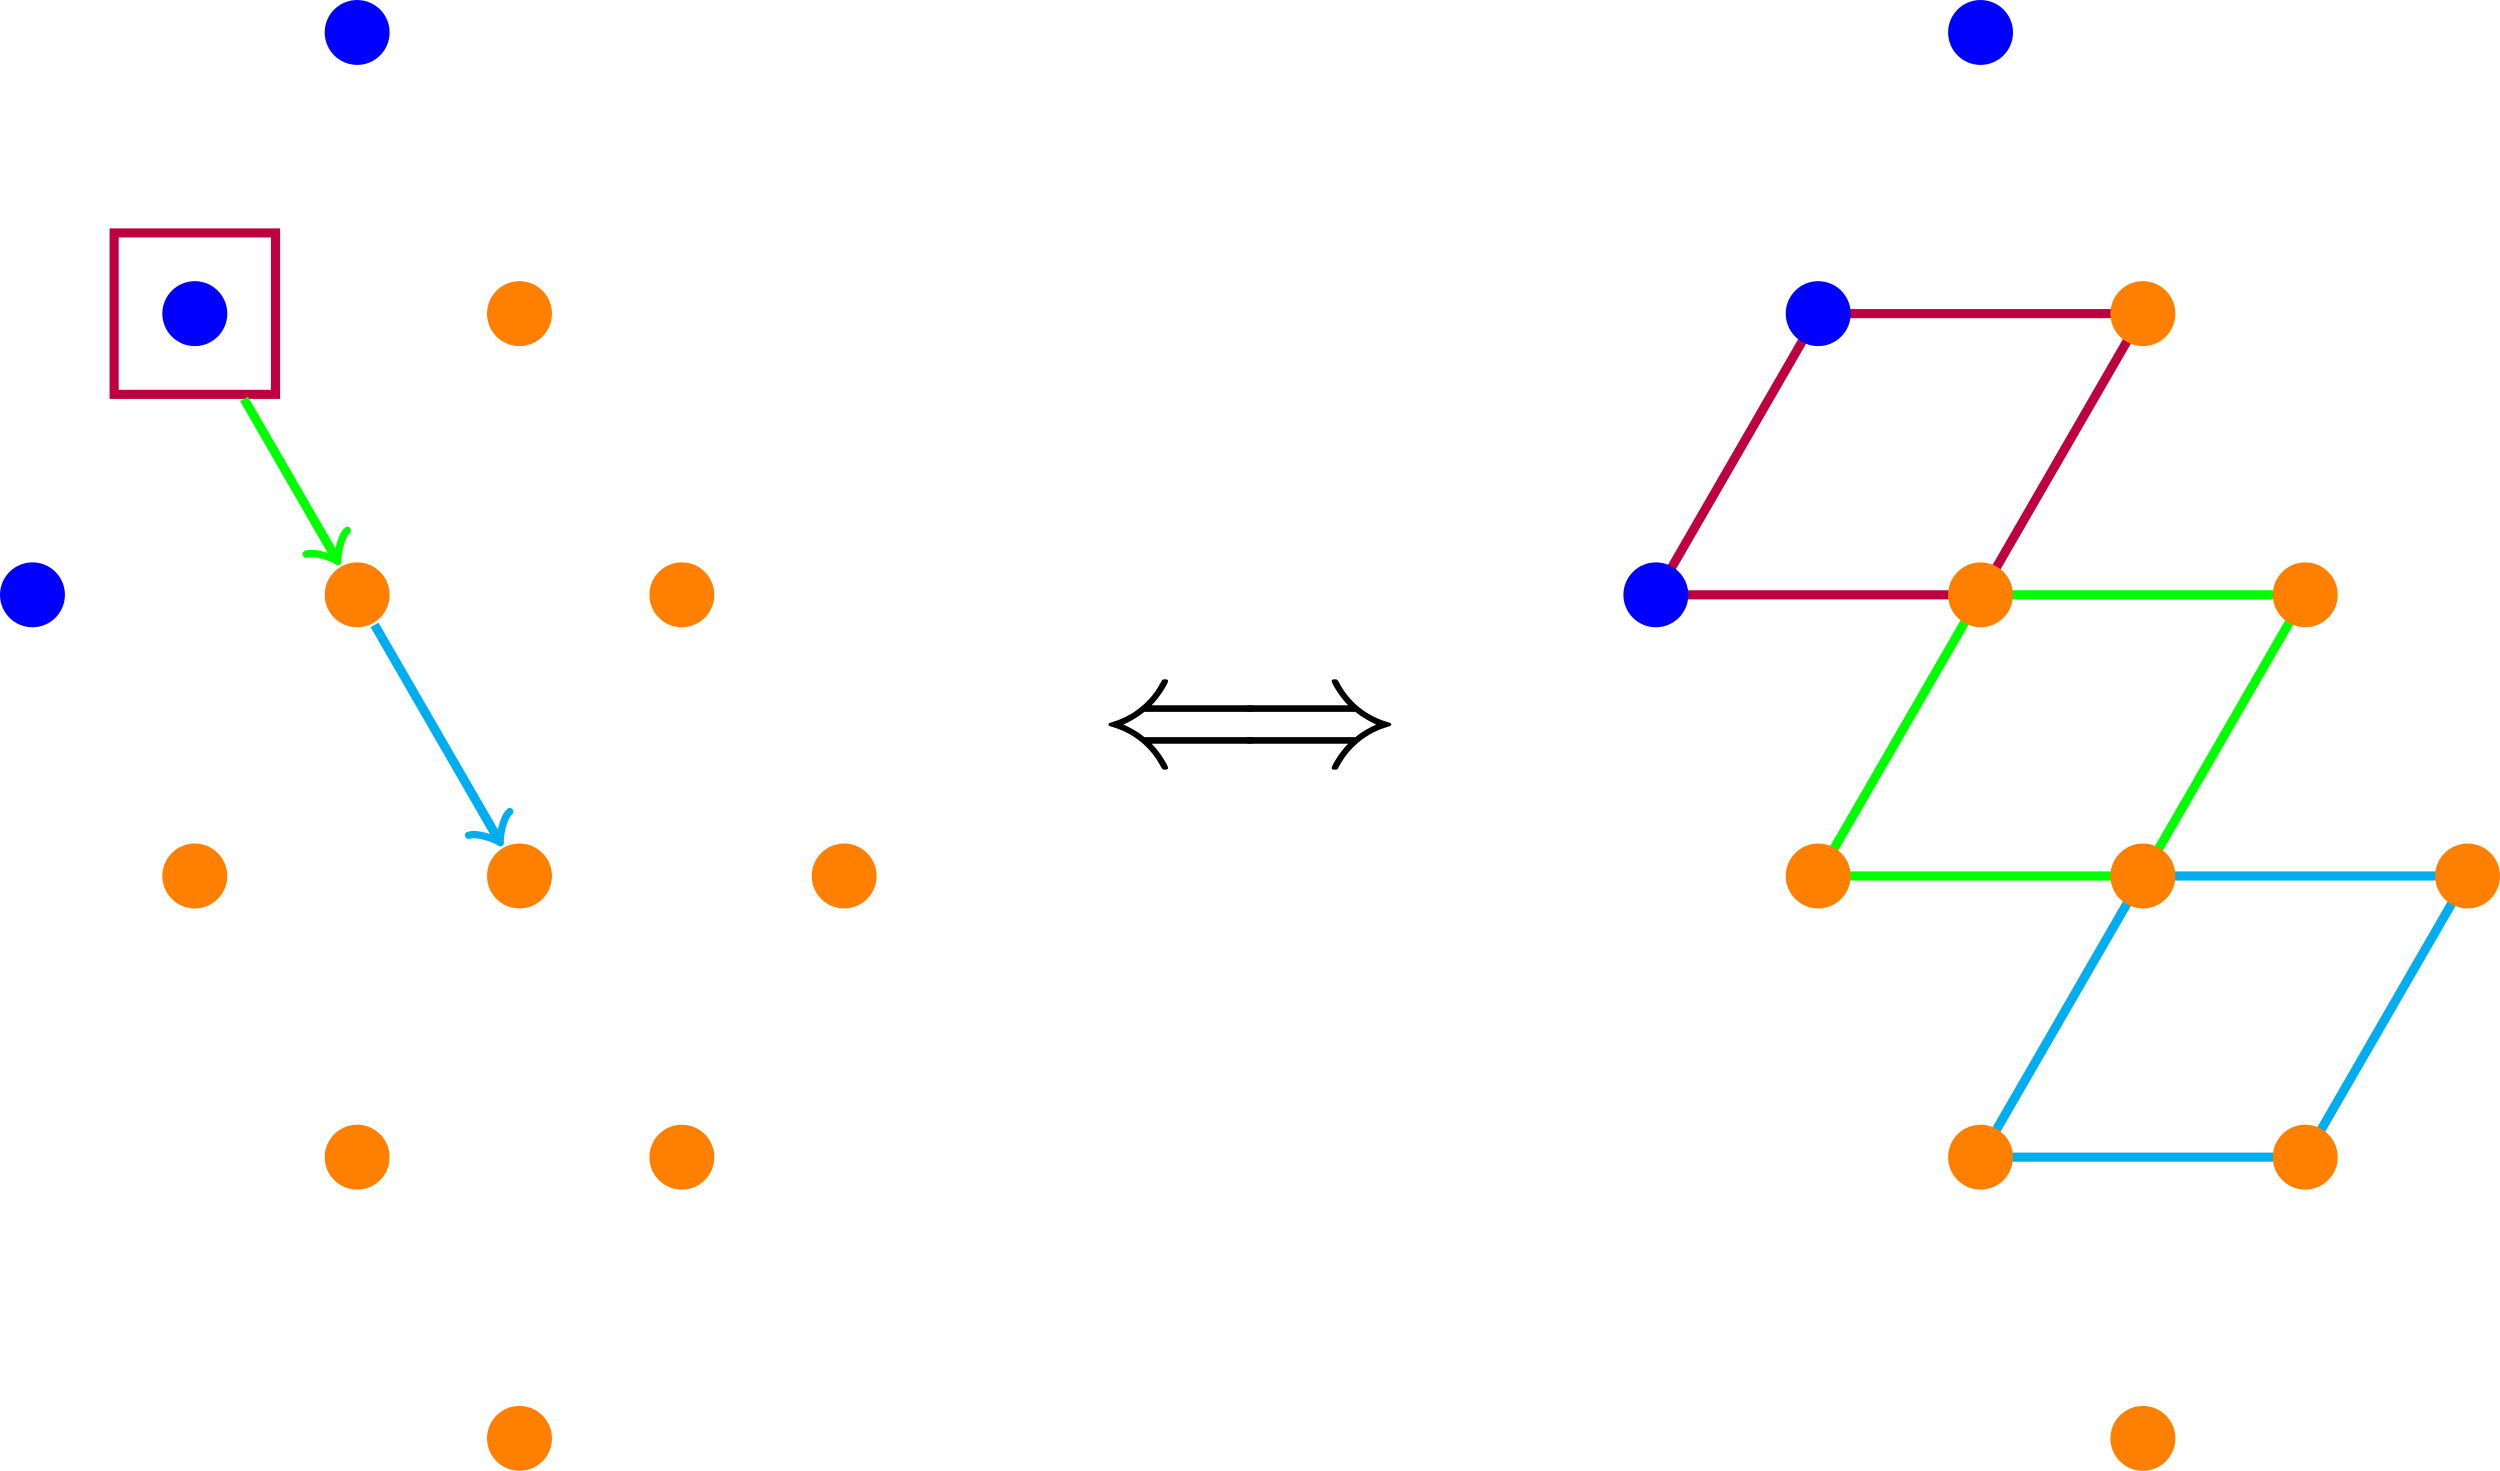<?xml version="1.0" encoding="UTF-8"?>
<svg xmlns="http://www.w3.org/2000/svg" xmlns:xlink="http://www.w3.org/1999/xlink" width="218.267pt" height="128.413pt" viewBox="0 0 218.267 128.413" version="1.1">
<defs>
<g>
<symbol overflow="visible" id="glyph0-0">
<path style="stroke:none;" d=""/>
</symbol>
<symbol overflow="visible" id="glyph0-1">
<path style="stroke:none;" d="M 13.031 -1.906 C 13.281 -1.906 13.547 -1.906 13.547 -2.188 C 13.547 -2.484 13.281 -2.484 13.031 -2.484 L 3.922 -2.484 C 3.312 -3 2.578 -3.375 2.109 -3.578 C 2.625 -3.812 3.328 -4.188 3.922 -4.688 L 13.031 -4.688 C 13.281 -4.688 13.547 -4.688 13.547 -4.984 C 13.547 -5.266 13.281 -5.266 13.031 -5.266 L 4.562 -5.266 C 5.25 -5.922 6 -7.188 6 -7.375 C 6 -7.531 5.812 -7.531 5.719 -7.531 C 5.609 -7.531 5.516 -7.531 5.453 -7.422 C 5.156 -6.875 4.75 -6.109 3.812 -5.281 C 2.828 -4.406 1.859 -4.016 1.125 -3.797 C 0.875 -3.719 0.859 -3.703 0.828 -3.672 C 0.797 -3.656 0.797 -3.609 0.797 -3.578 C 0.797 -3.562 0.797 -3.531 0.812 -3.5 L 0.859 -3.469 C 0.891 -3.453 0.906 -3.438 1.172 -3.359 C 3.109 -2.781 4.547 -1.484 5.344 0.062 C 5.516 0.344 5.516 0.359 5.719 0.359 C 5.812 0.359 6 0.359 6 0.203 C 6 0.016 5.266 -1.234 4.562 -1.906 Z M 13.031 -1.906 "/>
</symbol>
<symbol overflow="visible" id="glyph0-2">
<path style="stroke:none;" d="M 10.406 -4.688 C 11.016 -4.172 11.75 -3.797 12.219 -3.578 C 11.703 -3.359 11 -2.984 10.406 -2.484 L 1.312 -2.484 C 1.062 -2.484 0.781 -2.484 0.781 -2.188 C 0.781 -1.906 1.047 -1.906 1.297 -1.906 L 9.766 -1.906 C 9.078 -1.25 8.328 0.016 8.328 0.203 C 8.328 0.359 8.516 0.359 8.609 0.359 C 8.719 0.359 8.828 0.359 8.875 0.25 C 9.188 -0.297 9.578 -1.062 10.516 -1.891 C 11.5 -2.766 12.469 -3.156 13.203 -3.375 C 13.453 -3.453 13.469 -3.469 13.5 -3.5 C 13.531 -3.516 13.531 -3.562 13.531 -3.578 C 13.531 -3.609 13.531 -3.641 13.516 -3.672 L 13.469 -3.703 C 13.438 -3.719 13.422 -3.734 13.156 -3.812 C 11.219 -4.391 9.781 -5.688 8.984 -7.234 C 8.828 -7.516 8.812 -7.531 8.609 -7.531 C 8.516 -7.531 8.328 -7.531 8.328 -7.375 C 8.328 -7.188 9.062 -5.938 9.766 -5.266 L 1.297 -5.266 C 1.047 -5.266 0.781 -5.266 0.781 -4.984 C 0.781 -4.688 1.062 -4.688 1.312 -4.688 Z M 10.406 -4.688 "/>
</symbol>
</g>
<clipPath id="clip1">
  <path d="M 42 122 L 49 122 L 49 128.414 L 42 128.414 Z M 42 122 "/>
</clipPath>
<clipPath id="clip2">
  <path d="M 161 65 L 218.266 65 L 218.266 113 L 161 113 Z M 161 65 "/>
</clipPath>
<clipPath id="clip3">
  <path d="M 184 122 L 190 122 L 190 128.414 L 184 128.414 Z M 184 122 "/>
</clipPath>
<clipPath id="clip4">
  <path d="M 212 73 L 218.266 73 L 218.266 80 L 212 80 Z M 212 73 "/>
</clipPath>
</defs>
<g id="surface1">
<path style=" stroke:none;fill-rule:nonzero;fill:rgb(0%,0%,100%);fill-opacity:1;" d="M 5.668 51.934 C 5.668 50.367 4.402 49.098 2.836 49.098 C 1.27 49.098 0 50.367 0 51.934 C 0 53.496 1.27 54.766 2.836 54.766 C 4.402 54.766 5.668 53.496 5.668 51.934 Z M 5.668 51.934 "/>
<path style=" stroke:none;fill-rule:nonzero;fill:rgb(0%,0%,100%);fill-opacity:1;" d="M 19.844 27.383 C 19.844 25.816 18.574 24.547 17.008 24.547 C 15.441 24.547 14.172 25.816 14.172 27.383 C 14.172 28.949 15.441 30.219 17.008 30.219 C 18.574 30.219 19.844 28.949 19.844 27.383 Z M 19.844 27.383 "/>
<path style="fill:none;stroke-width:0.797;stroke-linecap:butt;stroke-linejoin:miter;stroke:rgb(75%,0%,25%);stroke-opacity:1;stroke-miterlimit:10;" d="M 21.22 31.596 L 7.13 31.596 L 7.13 17.502 L 21.22 17.502 Z M 21.22 31.596 " transform="matrix(1,0,0,-1,2.835,51.932)"/>
<path style=" stroke:none;fill-rule:nonzero;fill:rgb(0%,0%,100%);fill-opacity:1;" d="M 34.016 2.832 C 34.016 1.27 32.746 0 31.184 0 C 29.617 0 28.348 1.27 28.348 2.832 C 28.348 4.398 29.617 5.668 31.184 5.668 C 32.746 5.668 34.016 4.398 34.016 2.832 Z M 34.016 2.832 "/>
<path style=" stroke:none;fill-rule:nonzero;fill:rgb(100%,50%,0%);fill-opacity:1;" d="M 19.844 76.48 C 19.844 74.914 18.574 73.645 17.008 73.645 C 15.441 73.645 14.172 74.914 14.172 76.48 C 14.172 78.047 15.441 79.316 17.008 79.316 C 18.574 79.316 19.844 78.047 19.844 76.48 Z M 19.844 76.48 "/>
<path style=" stroke:none;fill-rule:nonzero;fill:rgb(100%,50%,0%);fill-opacity:1;" d="M 34.016 51.934 C 34.016 50.367 32.746 49.098 31.184 49.098 C 29.617 49.098 28.348 50.367 28.348 51.934 C 28.348 53.496 29.617 54.766 31.184 54.766 C 32.746 54.766 34.016 53.496 34.016 51.934 Z M 34.016 51.934 "/>
<path style=" stroke:none;fill-rule:nonzero;fill:rgb(100%,50%,0%);fill-opacity:1;" d="M 48.191 27.383 C 48.191 25.816 46.922 24.547 45.355 24.547 C 43.789 24.547 42.52 25.816 42.52 27.383 C 42.52 28.949 43.789 30.219 45.355 30.219 C 46.922 30.219 48.191 28.949 48.191 27.383 Z M 48.191 27.383 "/>
<path style=" stroke:none;fill-rule:nonzero;fill:rgb(100%,50%,0%);fill-opacity:1;" d="M 34.016 101.031 C 34.016 99.465 32.746 98.195 31.184 98.195 C 29.617 98.195 28.348 99.465 28.348 101.031 C 28.348 102.598 29.617 103.863 31.184 103.863 C 32.746 103.863 34.016 102.598 34.016 101.031 Z M 34.016 101.031 "/>
<path style=" stroke:none;fill-rule:nonzero;fill:rgb(100%,50%,0%);fill-opacity:1;" d="M 48.191 76.48 C 48.191 74.914 46.922 73.645 45.355 73.645 C 43.789 73.645 42.52 74.914 42.52 76.48 C 42.52 78.047 43.789 79.316 45.355 79.316 C 46.922 79.316 48.191 78.047 48.191 76.48 Z M 48.191 76.48 "/>
<path style=" stroke:none;fill-rule:nonzero;fill:rgb(100%,50%,0%);fill-opacity:1;" d="M 62.363 51.934 C 62.363 50.367 61.094 49.098 59.527 49.098 C 57.965 49.098 56.695 50.367 56.695 51.934 C 56.695 53.496 57.965 54.766 59.527 54.766 C 61.094 54.766 62.363 53.496 62.363 51.934 Z M 62.363 51.934 "/>
<g clip-path="url(#clip1)" clip-rule="nonzero">
<path style=" stroke:none;fill-rule:nonzero;fill:rgb(100%,50%,0%);fill-opacity:1;" d="M 48.191 125.578 C 48.191 124.016 46.922 122.746 45.355 122.746 C 43.789 122.746 42.52 124.016 42.52 125.578 C 42.52 127.145 43.789 128.414 45.355 128.414 C 46.922 128.414 48.191 127.145 48.191 125.578 Z M 48.191 125.578 "/>
</g>
<path style=" stroke:none;fill-rule:nonzero;fill:rgb(100%,50%,0%);fill-opacity:1;" d="M 62.363 101.031 C 62.363 99.465 61.094 98.195 59.527 98.195 C 57.965 98.195 56.695 99.465 56.695 101.031 C 56.695 102.598 57.965 103.863 59.527 103.863 C 61.094 103.863 62.363 102.598 62.363 101.031 Z M 62.363 101.031 "/>
<path style=" stroke:none;fill-rule:nonzero;fill:rgb(100%,50%,0%);fill-opacity:1;" d="M 76.535 76.48 C 76.535 74.914 75.266 73.645 73.703 73.645 C 72.137 73.645 70.867 74.914 70.867 76.48 C 70.867 78.047 72.137 79.316 73.703 79.316 C 75.266 79.316 76.535 78.047 76.535 76.48 Z M 76.535 76.48 "/>
<path style="fill:none;stroke-width:0.797;stroke-linecap:butt;stroke-linejoin:miter;stroke:rgb(0%,100%,0%);stroke-opacity:1;stroke-miterlimit:10;" d="M 18.47 17.104 L 26.477 3.241 " transform="matrix(1,0,0,-1,2.835,51.932)"/>
<path style="fill:none;stroke-width:0.638;stroke-linecap:round;stroke-linejoin:round;stroke:rgb(0%,100%,0%);stroke-opacity:1;stroke-miterlimit:10;" d="M -1.556 2.072 C -1.424 1.293 0.001 0.127 0.387 -0.001 C 0.001 -0.13 -1.425 -1.296 -1.554 -2.074 " transform="matrix(0.5,0.866,0.866,-0.5,29.311,48.692)"/>
<path style="fill:none;stroke-width:0.797;stroke-linecap:butt;stroke-linejoin:miter;stroke:rgb(0%,67.839%,93.729%);stroke-opacity:1;stroke-miterlimit:10;" d="M 29.864 -2.627 L 40.649 -21.31 " transform="matrix(1,0,0,-1,2.835,51.932)"/>
<path style="fill:none;stroke-width:0.638;stroke-linecap:round;stroke-linejoin:round;stroke:rgb(0%,67.839%,93.729%);stroke-opacity:1;stroke-miterlimit:10;" d="M -1.553 2.074 C -1.425 1.296 -0 0.131 0.389 0 C -0.002 -0.13 -1.423 -1.294 -1.555 -2.071 " transform="matrix(0.5,0.866,0.866,-0.5,43.485,73.241)"/>
<path style="fill:none;stroke-width:0.797;stroke-linecap:butt;stroke-linejoin:miter;stroke:rgb(75%,0%,25%);stroke-opacity:1;stroke-miterlimit:10;" d="M 155.907 24.549 L 184.255 24.549 L 170.079 -0.002 L 141.735 -0.002 Z M 155.907 24.549 " transform="matrix(1,0,0,-1,2.835,51.932)"/>
<path style="fill:none;stroke-width:0.797;stroke-linecap:butt;stroke-linejoin:miter;stroke:rgb(0%,100%,0%);stroke-opacity:1;stroke-miterlimit:10;" d="M 170.079 -0.002 L 198.427 -0.002 L 184.255 -24.548 L 155.907 -24.548 Z M 170.079 -0.002 " transform="matrix(1,0,0,-1,2.835,51.932)"/>
<g clip-path="url(#clip2)" clip-rule="nonzero">
<path style="fill:none;stroke-width:0.797;stroke-linecap:butt;stroke-linejoin:miter;stroke:rgb(0%,67.839%,93.729%);stroke-opacity:1;stroke-miterlimit:10;" d="M 184.255 -24.548 L 212.602 -24.548 L 198.427 -49.099 L 170.079 -49.099 Z M 184.255 -24.548 " transform="matrix(1,0,0,-1,2.835,51.932)"/>
</g>
<path style=" stroke:none;fill-rule:nonzero;fill:rgb(0%,0%,100%);fill-opacity:1;" d="M 147.402 51.934 C 147.402 50.367 146.133 49.098 144.57 49.098 C 143.004 49.098 141.734 50.367 141.734 51.934 C 141.734 53.496 143.004 54.766 144.57 54.766 C 146.133 54.766 147.402 53.496 147.402 51.934 Z M 147.402 51.934 "/>
<path style=" stroke:none;fill-rule:nonzero;fill:rgb(0%,0%,100%);fill-opacity:1;" d="M 161.578 27.383 C 161.578 25.816 160.309 24.547 158.742 24.547 C 157.176 24.547 155.906 25.816 155.906 27.383 C 155.906 28.949 157.176 30.219 158.742 30.219 C 160.309 30.219 161.578 28.949 161.578 27.383 Z M 161.578 27.383 "/>
<path style=" stroke:none;fill-rule:nonzero;fill:rgb(0%,0%,100%);fill-opacity:1;" d="M 175.75 2.832 C 175.75 1.27 174.48 0 172.914 0 C 171.352 0 170.082 1.27 170.082 2.832 C 170.082 4.398 171.352 5.668 172.914 5.668 C 174.48 5.668 175.75 4.398 175.75 2.832 Z M 175.75 2.832 "/>
<path style=" stroke:none;fill-rule:nonzero;fill:rgb(100%,50%,0%);fill-opacity:1;" d="M 161.578 76.48 C 161.578 74.914 160.309 73.645 158.742 73.645 C 157.176 73.645 155.906 74.914 155.906 76.48 C 155.906 78.047 157.176 79.316 158.742 79.316 C 160.309 79.316 161.578 78.047 161.578 76.48 Z M 161.578 76.48 "/>
<path style=" stroke:none;fill-rule:nonzero;fill:rgb(100%,50%,0%);fill-opacity:1;" d="M 175.75 51.934 C 175.75 50.367 174.48 49.098 172.914 49.098 C 171.352 49.098 170.082 50.367 170.082 51.934 C 170.082 53.496 171.352 54.766 172.914 54.766 C 174.48 54.766 175.75 53.496 175.75 51.934 Z M 175.75 51.934 "/>
<path style=" stroke:none;fill-rule:nonzero;fill:rgb(100%,50%,0%);fill-opacity:1;" d="M 189.926 27.383 C 189.926 25.816 188.656 24.547 187.09 24.547 C 185.523 24.547 184.254 25.816 184.254 27.383 C 184.254 28.949 185.523 30.219 187.09 30.219 C 188.656 30.219 189.926 28.949 189.926 27.383 Z M 189.926 27.383 "/>
<path style=" stroke:none;fill-rule:nonzero;fill:rgb(100%,50%,0%);fill-opacity:1;" d="M 175.75 101.031 C 175.75 99.465 174.48 98.195 172.914 98.195 C 171.352 98.195 170.082 99.465 170.082 101.031 C 170.082 102.598 171.352 103.863 172.914 103.863 C 174.48 103.863 175.75 102.598 175.75 101.031 Z M 175.75 101.031 "/>
<path style=" stroke:none;fill-rule:nonzero;fill:rgb(100%,50%,0%);fill-opacity:1;" d="M 189.926 76.48 C 189.926 74.914 188.656 73.645 187.09 73.645 C 185.523 73.645 184.254 74.914 184.254 76.48 C 184.254 78.047 185.523 79.316 187.09 79.316 C 188.656 79.316 189.926 78.047 189.926 76.48 Z M 189.926 76.48 "/>
<path style=" stroke:none;fill-rule:nonzero;fill:rgb(100%,50%,0%);fill-opacity:1;" d="M 204.098 51.934 C 204.098 50.367 202.828 49.098 201.262 49.098 C 199.695 49.098 198.43 50.367 198.43 51.934 C 198.43 53.496 199.695 54.766 201.262 54.766 C 202.828 54.766 204.098 53.496 204.098 51.934 Z M 204.098 51.934 "/>
<g clip-path="url(#clip3)" clip-rule="nonzero">
<path style=" stroke:none;fill-rule:nonzero;fill:rgb(100%,50%,0%);fill-opacity:1;" d="M 189.926 125.578 C 189.926 124.016 188.656 122.746 187.09 122.746 C 185.523 122.746 184.254 124.016 184.254 125.578 C 184.254 127.145 185.523 128.414 187.09 128.414 C 188.656 128.414 189.926 127.145 189.926 125.578 Z M 189.926 125.578 "/>
</g>
<path style=" stroke:none;fill-rule:nonzero;fill:rgb(100%,50%,0%);fill-opacity:1;" d="M 204.098 101.031 C 204.098 99.465 202.828 98.195 201.262 98.195 C 199.695 98.195 198.43 99.465 198.43 101.031 C 198.43 102.598 199.695 103.863 201.262 103.863 C 202.828 103.863 204.098 102.598 204.098 101.031 Z M 204.098 101.031 "/>
<g clip-path="url(#clip4)" clip-rule="nonzero">
<path style=" stroke:none;fill-rule:nonzero;fill:rgb(100%,50%,0%);fill-opacity:1;" d="M 218.27 76.48 C 218.27 74.914 217 73.645 215.438 73.645 C 213.871 73.645 212.602 74.914 212.602 76.48 C 212.602 78.047 213.871 79.316 215.438 79.316 C 217 79.316 218.27 78.047 218.27 76.48 Z M 218.27 76.48 "/>
</g>
<g style="fill:rgb(0%,0%,0%);fill-opacity:1;">
  <use xlink:href="#glyph0-1" x="95.983" y="66.838"/>
</g>
<g style="fill:rgb(0%,0%,0%);fill-opacity:1;">
  <use xlink:href="#glyph0-2" x="107.933" y="66.838"/>
</g>
</g>
</svg>
